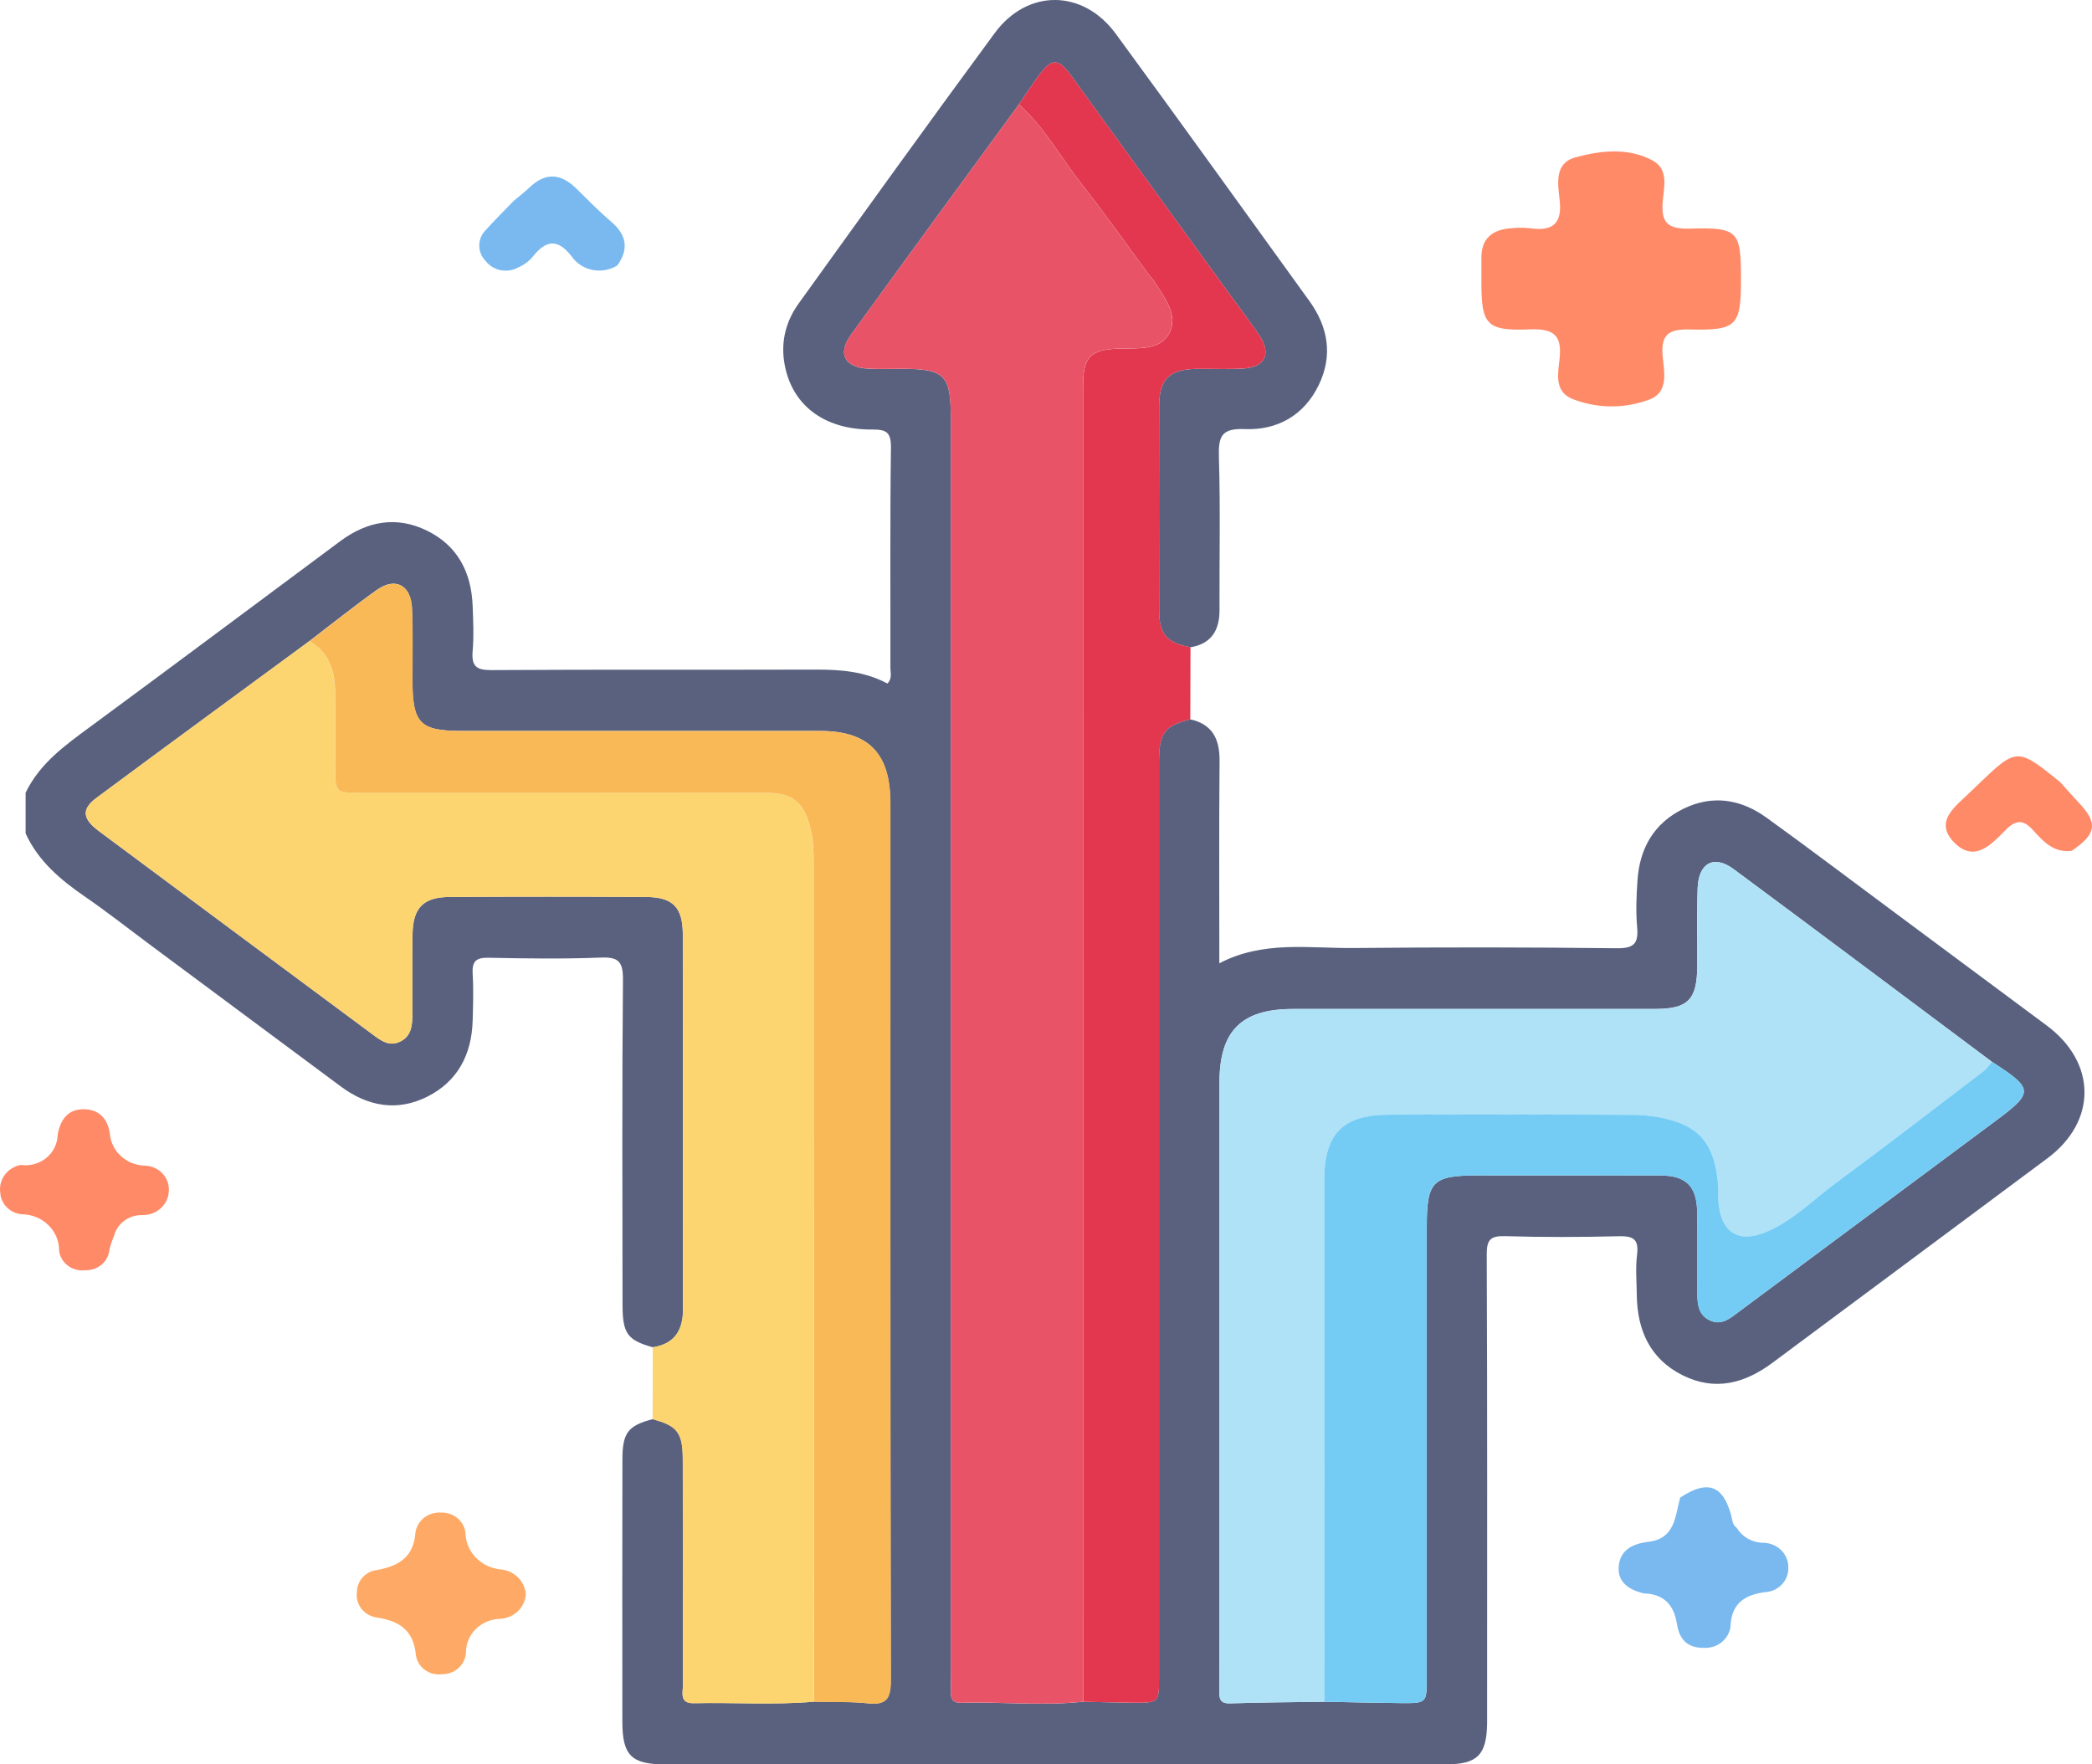 <svg width="83" height="70" viewBox="0 0 83 70" fill="none" xmlns="http://www.w3.org/2000/svg">
<path d="M65.219 63.217C64.638 63.081 64.18 62.781 64.221 62.165C64.264 61.523 64.736 61.249 65.392 61.172C66.475 61.045 66.456 60.147 66.661 59.416C67.737 58.707 68.351 58.912 68.681 60.105C68.732 60.288 68.722 60.49 68.906 60.617C69.016 60.8 69.175 60.952 69.368 61.056C69.56 61.16 69.778 61.213 69.999 61.21C70.259 61.223 70.505 61.333 70.682 61.516C70.86 61.7 70.956 61.942 70.95 62.192C70.955 62.316 70.935 62.439 70.89 62.555C70.846 62.671 70.778 62.778 70.69 62.869C70.602 62.96 70.497 63.033 70.379 63.085C70.262 63.137 70.135 63.166 70.006 63.17C69.255 63.276 68.748 63.584 68.666 64.391C68.67 64.523 68.645 64.654 68.593 64.776C68.542 64.899 68.464 65.01 68.366 65.102C68.268 65.195 68.151 65.267 68.022 65.314C67.894 65.361 67.756 65.383 67.619 65.377C66.93 65.394 66.626 65.018 66.535 64.441C66.418 63.701 66.046 63.242 65.219 63.217Z" fill="#79B9EF"/>
<path d="M82.192 33.757C81.466 33.846 81.058 33.369 80.653 32.928C80.264 32.501 79.97 32.528 79.572 32.932C79.008 33.501 78.332 34.254 77.521 33.413C76.728 32.59 77.571 32.004 78.144 31.447C78.24 31.354 78.338 31.261 78.434 31.169C80.023 29.645 80.023 29.645 81.738 31.03C81.979 31.297 82.214 31.569 82.461 31.83C83.247 32.656 83.188 33.085 82.192 33.757Z" fill="#FF8A68"/>
<path d="M20.86 63.267C20.841 63.518 20.728 63.753 20.542 63.929C20.356 64.106 20.109 64.212 19.848 64.227C19.483 64.233 19.137 64.377 18.882 64.626C18.628 64.876 18.486 65.211 18.488 65.559C18.478 65.793 18.373 66.014 18.196 66.175C18.02 66.336 17.784 66.425 17.54 66.423C17.419 66.439 17.296 66.432 17.178 66.403C17.059 66.373 16.949 66.321 16.852 66.249C16.755 66.178 16.674 66.088 16.614 65.987C16.553 65.885 16.515 65.772 16.501 65.656C16.399 64.692 15.876 64.312 14.934 64.172C14.691 64.133 14.474 64.004 14.33 63.813C14.186 63.623 14.125 63.386 14.162 63.153C14.163 62.937 14.248 62.729 14.399 62.569C14.55 62.408 14.758 62.307 14.982 62.285C15.837 62.127 16.41 61.76 16.48 60.824C16.508 60.589 16.628 60.374 16.817 60.222C17.006 60.071 17.248 59.994 17.494 60.01C17.739 60 17.979 60.083 18.161 60.24C18.343 60.397 18.454 60.617 18.469 60.851C18.484 61.215 18.639 61.561 18.904 61.823C19.168 62.084 19.525 62.243 19.904 62.269C20.16 62.302 20.396 62.42 20.571 62.602C20.746 62.785 20.848 63.02 20.86 63.267Z" fill="#FEAA66"/>
<path d="M20.385 7.965C20.59 7.792 20.806 7.63 20.998 7.446C21.636 6.832 22.248 6.872 22.863 7.478C23.317 7.925 23.764 8.382 24.249 8.796C24.863 9.32 24.958 9.881 24.494 10.529C24.35 10.62 24.189 10.682 24.02 10.713C23.85 10.744 23.676 10.743 23.508 10.71C23.339 10.676 23.179 10.611 23.036 10.518C22.894 10.425 22.772 10.306 22.678 10.168C22.096 9.426 21.638 9.55 21.121 10.202C20.97 10.38 20.776 10.52 20.557 10.611C20.347 10.727 20.101 10.766 19.863 10.719C19.626 10.672 19.415 10.544 19.271 10.358C19.104 10.19 19.012 9.966 19.015 9.733C19.017 9.501 19.114 9.279 19.284 9.114C19.637 8.721 20.017 8.348 20.385 7.965Z" fill="#79B9EF"/>
<path d="M0.819 46.218C0.998 46.244 1.18 46.233 1.353 46.187C1.527 46.14 1.689 46.059 1.827 45.948C1.966 45.837 2.078 45.7 2.157 45.544C2.237 45.389 2.28 45.219 2.286 45.047C2.375 44.473 2.658 44.01 3.303 44.008C3.916 44.005 4.275 44.367 4.36 44.991C4.389 45.322 4.542 45.631 4.792 45.862C5.041 46.093 5.369 46.229 5.716 46.245C5.845 46.245 5.973 46.269 6.093 46.316C6.212 46.364 6.321 46.434 6.412 46.521C6.503 46.609 6.576 46.713 6.625 46.827C6.674 46.942 6.7 47.065 6.7 47.188C6.704 47.321 6.68 47.453 6.631 47.576C6.581 47.7 6.505 47.812 6.409 47.908C6.313 48.003 6.198 48.078 6.07 48.13C5.943 48.182 5.806 48.208 5.668 48.208C5.41 48.198 5.156 48.272 4.949 48.419C4.742 48.566 4.594 48.777 4.529 49.016C4.454 49.196 4.391 49.381 4.342 49.57C4.324 49.801 4.213 50.018 4.032 50.172C3.85 50.327 3.613 50.407 3.37 50.396C3.249 50.41 3.127 50.401 3.01 50.369C2.893 50.337 2.783 50.284 2.688 50.211C2.593 50.139 2.513 50.049 2.454 49.947C2.396 49.845 2.358 49.733 2.345 49.617C2.347 49.429 2.31 49.242 2.236 49.068C2.162 48.894 2.053 48.735 1.915 48.601C1.777 48.467 1.613 48.36 1.432 48.287C1.251 48.214 1.056 48.176 0.86 48.175C0.634 48.154 0.424 48.055 0.268 47.897C0.112 47.739 0.02 47.533 0.01 47.316C-0.026 47.068 0.038 46.818 0.188 46.614C0.338 46.41 0.564 46.269 0.819 46.218Z" fill="#FF8A68"/>
<path d="M69.073 11.095C69.073 12.916 68.911 13.117 67.065 13.072C66.23 13.05 65.896 13.248 65.963 14.096C66.014 14.742 66.258 15.605 65.344 15.885C64.37 16.228 63.295 16.201 62.341 15.81C61.652 15.497 61.819 14.777 61.878 14.215C61.971 13.319 61.66 13.029 60.704 13.068C58.98 13.138 58.776 12.886 58.774 11.218C58.774 10.89 58.777 10.562 58.774 10.234C58.77 9.463 59.205 9.1 59.974 9.055C60.212 9.03 60.453 9.03 60.692 9.055C61.623 9.192 61.982 8.857 61.879 7.937C61.809 7.309 61.656 6.474 62.502 6.244C63.507 5.969 64.613 5.845 65.581 6.376C66.221 6.727 66.011 7.448 65.967 8.01C65.904 8.806 66.141 9.095 67.029 9.07C68.978 9.016 69.074 9.158 69.073 11.095Z" fill="#FF8A68"/>
<path d="M25.898 53.452C24.896 53.172 24.701 52.909 24.699 51.776C24.694 47.473 24.677 43.169 24.716 38.866C24.722 38.14 24.53 37.965 23.837 37.991C22.352 38.05 20.863 38.028 19.376 37.998C18.885 37.989 18.723 38.142 18.753 38.638C18.791 39.254 18.77 39.874 18.753 40.493C18.715 41.835 18.159 42.901 16.962 43.505C15.758 44.112 14.59 43.899 13.52 43.104C10.995 41.23 8.472 39.353 5.949 37.479C5.094 36.843 4.255 36.182 3.377 35.578C2.405 34.91 1.524 34.172 1.016 33.066C1.016 32.528 1.016 31.989 1.016 31.45C1.584 30.276 2.594 29.561 3.6 28.82C6.908 26.385 10.197 23.923 13.496 21.473C14.566 20.678 15.724 20.458 16.94 21.053C18.159 21.648 18.704 22.712 18.753 24.05C18.774 24.642 18.804 25.239 18.753 25.825C18.7 26.433 18.898 26.59 19.5 26.586C23.78 26.558 28.062 26.579 32.342 26.566C33.333 26.564 34.299 26.631 35.207 27.118C35.407 26.922 35.327 26.695 35.327 26.504C35.333 23.595 35.309 20.687 35.348 17.778C35.356 17.155 35.182 17.037 34.601 17.041C32.648 17.056 31.353 16.018 31.108 14.327C30.987 13.482 31.204 12.713 31.687 12.041C34.269 8.453 36.847 4.866 39.468 1.309C40.766 -0.451 42.968 -0.432 44.267 1.339C46.85 4.86 49.394 8.406 51.951 11.944C52.702 12.984 52.885 14.12 52.317 15.285C51.732 16.488 50.666 17.076 49.392 17.024C48.458 16.985 48.335 17.313 48.36 18.142C48.422 20.161 48.375 22.182 48.384 24.201C48.386 25.013 48.058 25.541 47.233 25.681C46.29 25.502 45.993 25.172 45.99 24.237C45.982 21.52 45.982 18.804 45.99 16.087C45.993 15.044 46.403 14.648 47.452 14.637C48.062 14.63 48.675 14.658 49.283 14.626C50.198 14.576 50.464 14.042 49.952 13.286C49.562 12.711 49.137 12.157 48.728 11.595C46.654 8.734 44.582 5.872 42.506 3.011C41.985 2.292 41.721 2.296 41.196 3.022C40.93 3.388 40.681 3.767 40.425 4.142C38.2 7.189 35.969 10.231 33.757 13.288C33.223 14.027 33.505 14.57 34.42 14.626C34.871 14.654 35.322 14.633 35.775 14.633C37.481 14.633 37.722 14.872 37.722 16.567C37.722 33.196 37.722 49.824 37.722 66.454C37.722 66.67 37.73 66.885 37.722 67.101C37.709 67.389 37.8 67.566 38.12 67.557C39.736 67.512 41.355 67.689 42.972 67.514C43.636 67.527 44.299 67.549 44.961 67.553C45.984 67.559 45.984 67.553 45.984 66.515C45.984 54.428 45.984 42.341 45.984 30.255C45.984 29.07 46.178 28.807 47.222 28.538C48.103 28.734 48.394 29.32 48.386 30.192C48.362 32.829 48.377 35.466 48.377 38.218C50.113 37.308 51.928 37.629 53.704 37.612C57.186 37.578 60.669 37.58 64.149 37.621C64.834 37.629 65.013 37.429 64.953 36.774C64.898 36.16 64.925 35.535 64.968 34.919C65.055 33.646 65.625 32.661 66.78 32.092C67.944 31.519 69.067 31.705 70.088 32.441C71.775 33.659 73.434 34.915 75.104 36.154C77.138 37.664 79.174 39.174 81.205 40.687C83.186 42.16 83.205 44.481 81.237 45.95C77.604 48.66 73.96 51.358 70.322 54.068C69.214 54.893 68.027 55.204 66.746 54.557C65.472 53.915 64.959 52.784 64.94 51.386C64.934 50.847 64.883 50.302 64.951 49.772C65.034 49.111 64.742 49.035 64.194 49.048C62.707 49.083 61.215 49.089 59.728 49.044C59.141 49.027 58.982 49.169 58.986 49.785C59.011 55.787 59.001 61.792 59.001 67.794C59.001 67.982 59.003 68.171 59.001 68.359C58.986 69.619 58.624 69.998 57.376 69.998C47.035 70.001 36.696 70.001 26.356 69.998C25.05 69.998 24.694 69.636 24.692 68.316C24.688 64.843 24.688 61.37 24.694 57.897C24.697 56.839 24.918 56.563 25.892 56.304C26.868 56.563 27.087 56.832 27.09 57.892C27.098 60.872 27.09 63.852 27.098 66.831C27.098 67.144 26.943 67.588 27.528 67.572C29.115 67.536 30.704 67.652 32.289 67.512C33.004 67.529 33.725 67.501 34.433 67.577C35.173 67.656 35.339 67.383 35.339 66.655C35.316 55.057 35.322 43.457 35.322 31.86C35.322 29.882 34.459 28.999 32.521 28.999C27.792 28.996 23.061 28.999 18.332 28.999C16.647 28.999 16.36 28.701 16.36 26.963C16.36 26.021 16.383 25.077 16.343 24.138C16.302 23.207 15.681 22.882 14.943 23.41C14.035 24.058 13.16 24.759 12.271 25.437C9.457 27.506 6.638 29.57 3.834 31.649C3.224 32.101 3.262 32.482 3.928 32.978C7.544 35.671 11.167 38.355 14.788 41.044C15.113 41.286 15.443 41.535 15.877 41.324C16.34 41.096 16.358 40.654 16.36 40.217C16.364 39.168 16.351 38.116 16.366 37.067C16.381 36.022 16.791 35.593 17.825 35.587C20.431 35.572 23.035 35.572 25.641 35.587C26.692 35.593 27.087 35.994 27.09 37.069C27.1 42.022 27.092 46.978 27.098 51.931C27.102 52.782 26.76 53.321 25.898 53.452ZM79.034 42.13C75.617 39.577 72.207 37.018 68.78 34.48C68.004 33.904 67.391 34.234 67.355 35.229C67.319 36.251 67.344 37.274 67.34 38.297C67.336 39.663 66.982 40.029 65.651 40.029C60.869 40.032 56.084 40.029 51.302 40.029C49.252 40.029 48.382 40.898 48.382 42.949C48.382 49.167 48.382 55.382 48.382 61.6C48.382 63.404 48.384 65.207 48.379 67.01C48.379 67.314 48.339 67.594 48.803 67.579C50.049 67.538 51.296 67.534 52.542 67.514C53.551 67.534 54.559 67.559 55.568 67.568C56.608 67.577 56.608 67.57 56.608 66.553C56.608 60.603 56.608 54.65 56.608 48.699C56.608 46.849 56.825 46.633 58.682 46.633C61.075 46.633 63.468 46.629 65.861 46.635C66.895 46.637 67.321 47.055 67.338 48.094C67.355 49.117 67.34 50.141 67.344 51.164C67.346 51.623 67.321 52.114 67.806 52.368C68.301 52.629 68.661 52.286 69.025 52.017C72.409 49.503 75.794 46.986 79.176 44.47C80.699 43.339 80.689 43.197 79.034 42.13Z" fill="#59617F"/>
<path d="M25.899 53.452C26.761 53.321 27.103 52.782 27.101 51.931C27.095 46.978 27.103 42.023 27.093 37.07C27.09 35.995 26.695 35.594 25.644 35.587C23.038 35.572 20.434 35.572 17.828 35.587C16.792 35.594 16.384 36.023 16.369 37.067C16.354 38.117 16.369 39.168 16.363 40.217C16.36 40.655 16.341 41.096 15.88 41.325C15.446 41.538 15.116 41.288 14.79 41.045C11.17 38.356 7.549 35.671 3.931 32.978C3.263 32.48 3.227 32.101 3.837 31.649C6.643 29.568 9.462 27.506 12.274 25.438C13.036 25.868 13.274 26.588 13.289 27.402C13.308 28.398 13.293 29.393 13.293 30.389C13.293 31.448 13.293 31.448 14.312 31.448C19.679 31.448 25.044 31.446 30.411 31.451C31.466 31.451 31.909 31.858 32.16 32.903C32.264 33.331 32.275 33.752 32.275 34.178C32.281 45.291 32.283 56.402 32.287 67.514C30.703 67.655 29.113 67.538 27.526 67.575C26.942 67.588 27.099 67.146 27.097 66.834C27.088 63.854 27.097 60.874 27.088 57.895C27.086 56.835 26.867 56.568 25.891 56.307C25.897 55.357 25.899 54.404 25.899 53.452Z" fill="#FCD470"/>
<path d="M40.426 4.141C40.681 3.766 40.93 3.386 41.196 3.02C41.721 2.294 41.983 2.29 42.506 3.009C44.583 5.868 46.654 8.732 48.728 11.593C49.137 12.157 49.562 12.709 49.952 13.284C50.464 14.04 50.199 14.575 49.284 14.624C48.675 14.656 48.063 14.626 47.452 14.635C46.403 14.648 45.993 15.044 45.991 16.085C45.982 18.802 45.984 21.519 45.991 24.235C45.993 25.17 46.291 25.5 47.233 25.679C47.231 26.631 47.229 27.586 47.225 28.538C46.18 28.805 45.986 29.07 45.986 30.255C45.986 42.342 45.986 54.428 45.986 66.515C45.986 67.553 45.986 67.56 44.963 67.553C44.3 67.549 43.636 67.53 42.974 67.515C42.974 50.119 42.972 32.726 42.972 15.331C42.972 14.142 43.257 13.872 44.414 13.831C45.119 13.808 46.01 13.915 46.376 13.25C46.788 12.498 46.18 11.778 45.765 11.121C45.723 11.054 45.659 11 45.612 10.936C44.725 9.734 43.868 8.51 42.942 7.338C42.102 6.273 41.449 5.056 40.426 4.141Z" fill="#E2374E"/>
<path d="M40.425 4.141C41.448 5.056 42.099 6.271 42.939 7.336C43.865 8.508 44.722 9.732 45.609 10.934C45.656 10.998 45.72 11.052 45.762 11.119C46.175 11.776 46.783 12.496 46.373 13.248C46.009 13.913 45.115 13.803 44.411 13.829C43.254 13.87 42.969 14.14 42.969 15.329C42.969 32.724 42.969 50.117 42.971 67.513C41.355 67.685 39.736 67.508 38.119 67.556C37.8 67.564 37.708 67.388 37.721 67.099C37.732 66.883 37.721 66.668 37.721 66.453C37.721 49.824 37.721 33.196 37.721 16.566C37.721 14.87 37.481 14.631 35.775 14.631C35.324 14.631 34.871 14.65 34.42 14.624C33.505 14.568 33.22 14.025 33.756 13.286C35.968 10.231 38.202 7.189 40.425 4.141Z" fill="#E95367"/>
<path d="M52.543 67.516C51.296 67.536 50.05 67.54 48.803 67.581C48.337 67.596 48.377 67.316 48.38 67.012C48.382 65.209 48.382 63.406 48.382 61.602C48.382 55.385 48.382 49.169 48.382 42.951C48.382 40.9 49.252 40.032 51.303 40.032C56.085 40.032 60.869 40.032 65.651 40.032C66.983 40.032 67.336 39.665 67.34 38.299C67.344 37.276 67.319 36.253 67.355 35.231C67.391 34.236 68.004 33.907 68.78 34.482C72.207 37.02 75.617 39.579 79.034 42.132C78.93 42.253 78.842 42.395 78.717 42.49C76.772 43.974 74.837 45.47 72.867 46.919C71.95 47.596 71.135 48.438 70.069 48.884C68.957 49.35 68.27 48.882 68.183 47.665C68.17 47.477 68.187 47.288 68.174 47.1C68.08 45.605 67.576 44.823 66.385 44.468C65.885 44.319 65.345 44.239 64.823 44.235C61.581 44.214 58.34 44.209 55.1 44.229C53.262 44.239 52.543 44.996 52.543 46.848C52.538 53.739 52.543 60.629 52.543 67.516Z" fill="#B0E2F7"/>
<path d="M32.294 67.517C32.289 56.404 32.285 45.294 32.281 34.181C32.281 33.752 32.268 33.334 32.166 32.906C31.915 31.861 31.473 31.456 30.417 31.453C25.05 31.451 19.685 31.451 14.318 31.451C13.299 31.451 13.299 31.451 13.299 30.391C13.299 29.396 13.314 28.401 13.295 27.405C13.278 26.589 13.04 25.871 12.28 25.44C13.169 24.762 14.042 24.061 14.952 23.413C15.69 22.885 16.314 23.21 16.352 24.141C16.392 25.081 16.367 26.024 16.369 26.966C16.371 28.704 16.658 29.002 18.341 29.002C23.07 29.002 27.801 29.002 32.53 29.002C34.466 29.002 35.329 29.885 35.331 31.863C35.331 43.46 35.325 55.06 35.348 66.658C35.351 67.386 35.182 67.66 34.442 67.58C33.73 67.507 33.008 67.535 32.294 67.517Z" fill="#F9B957"/>
<path d="M52.542 67.513C52.54 60.623 52.538 53.735 52.54 46.845C52.54 44.99 53.259 44.236 55.097 44.225C58.339 44.206 61.581 44.21 64.821 44.232C65.344 44.236 65.882 44.314 66.382 44.464C67.573 44.82 68.078 45.602 68.171 47.097C68.184 47.285 68.165 47.474 68.18 47.662C68.267 48.879 68.954 49.346 70.067 48.881C71.132 48.435 71.947 47.593 72.864 46.916C74.834 45.466 76.767 43.969 78.714 42.487C78.837 42.392 78.924 42.25 79.031 42.129C80.688 43.195 80.697 43.338 79.171 44.471C75.789 46.987 72.404 49.504 69.02 52.018C68.656 52.287 68.299 52.63 67.801 52.369C67.316 52.115 67.341 51.624 67.339 51.165C67.335 50.141 67.352 49.118 67.333 48.095C67.316 47.056 66.888 46.638 65.857 46.636C63.464 46.63 61.07 46.634 58.677 46.634C56.82 46.634 56.603 46.849 56.603 48.7C56.603 54.651 56.603 60.604 56.603 66.554C56.603 67.571 56.603 67.578 55.563 67.569C54.559 67.558 53.55 67.532 52.542 67.513Z" fill="#74CCF5"/>
</svg>
